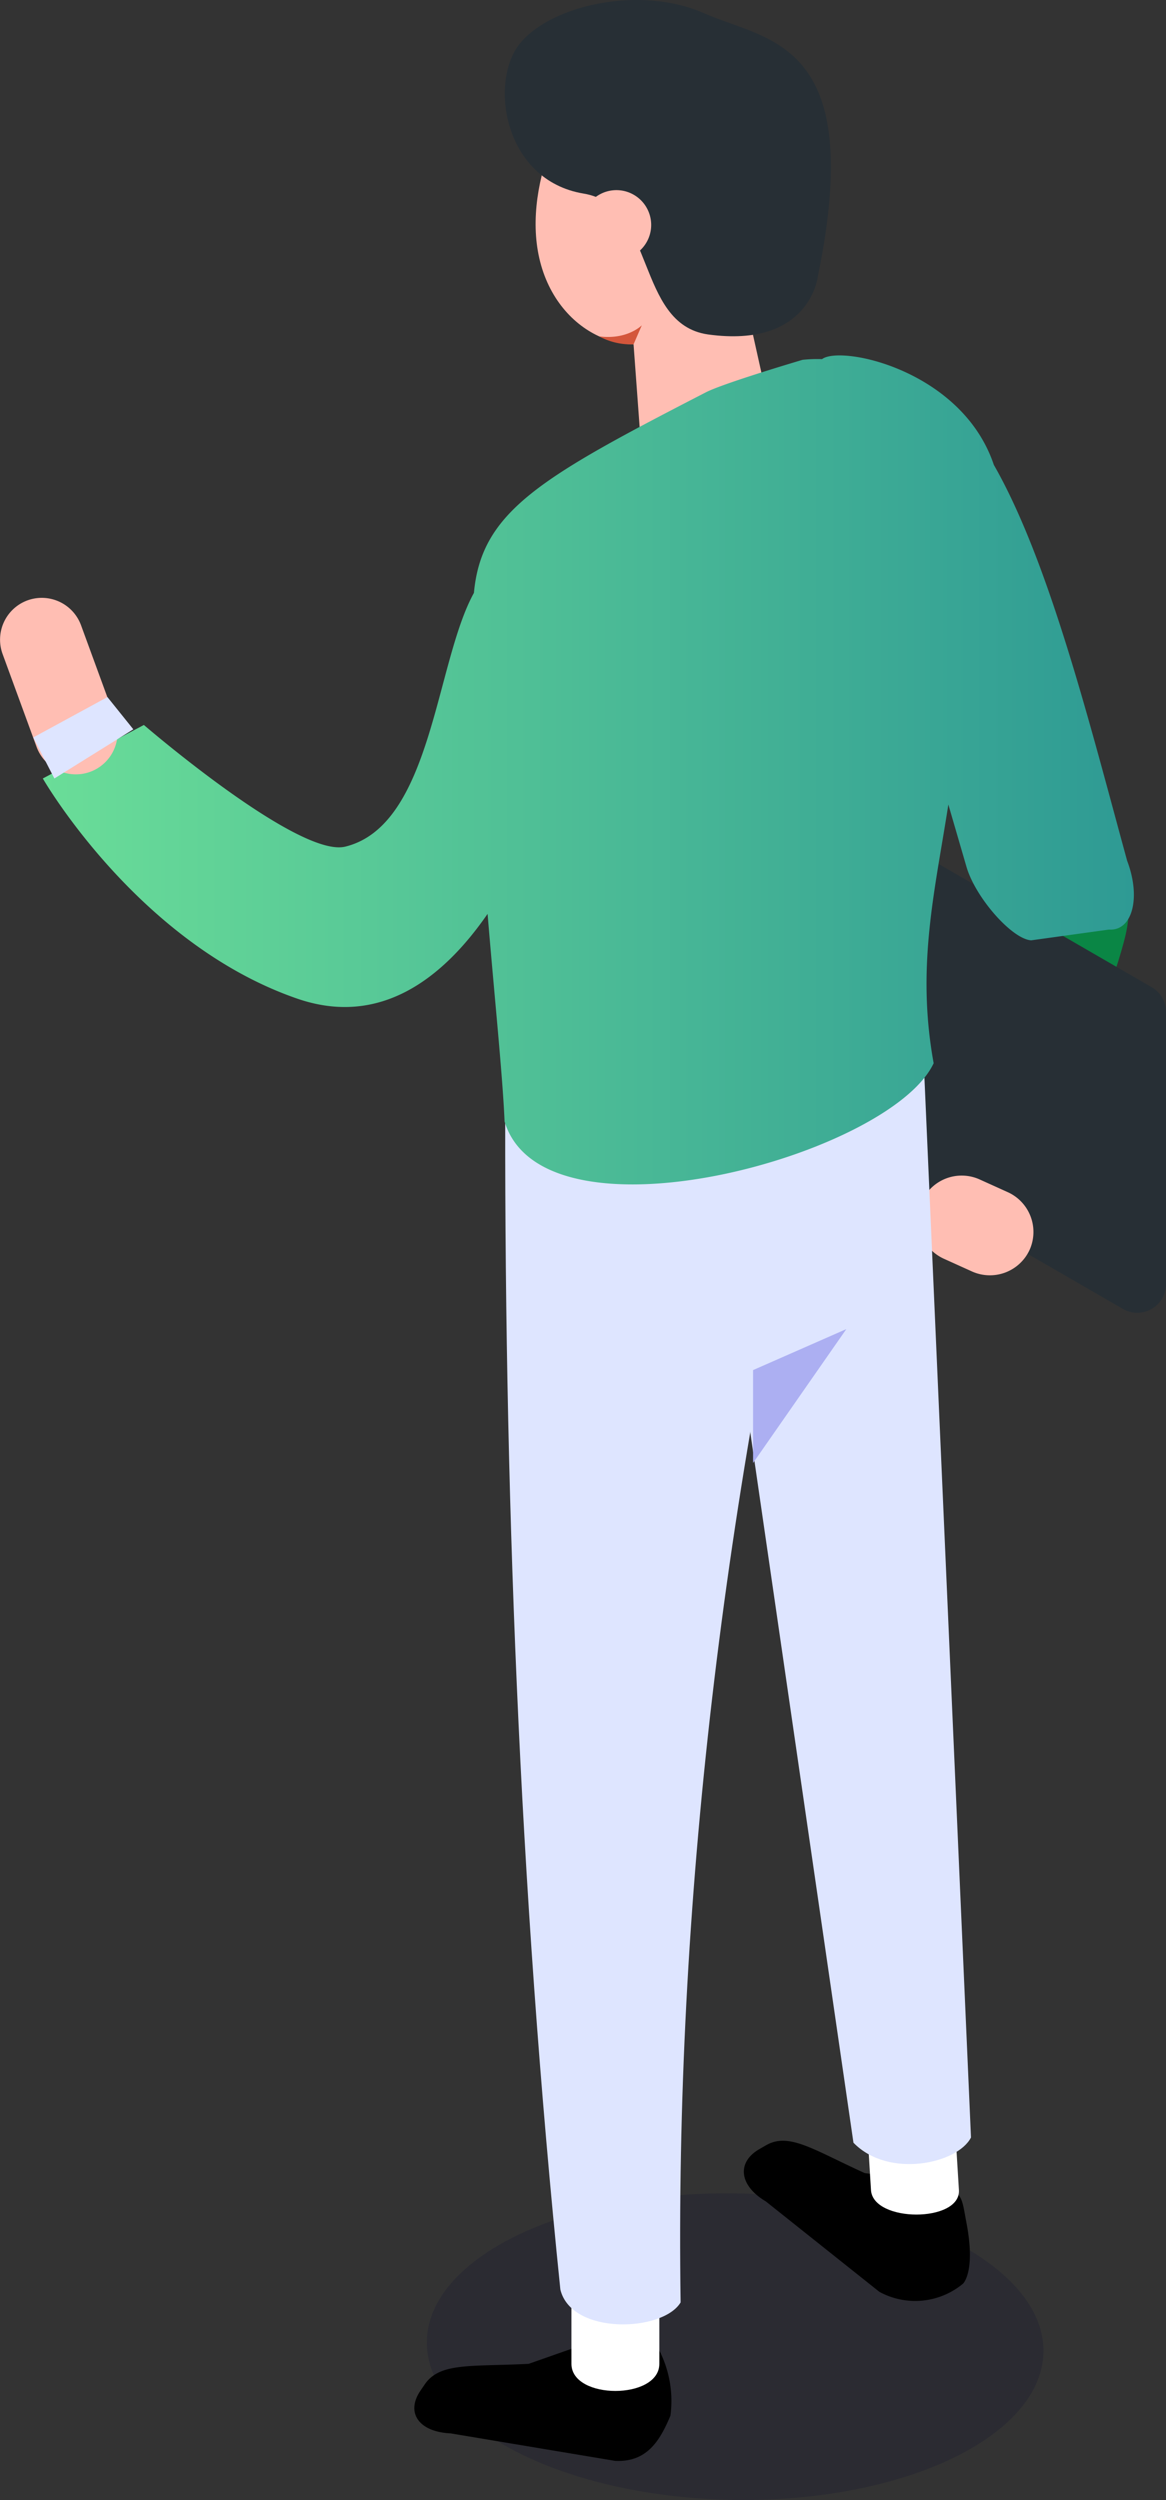 <?xml version="1.0" encoding="UTF-8"?> <svg xmlns="http://www.w3.org/2000/svg" xmlns:xlink="http://www.w3.org/1999/xlink" viewBox="0 0 223.02 477.89"><rect x="0" y="0" width="223.02" height="477.89" fill="#333333" stroke="none"/> <defs> <style>.cls-1{fill:#0a8645;}.cls-2{fill:#272f35;}.cls-3{fill:#ffbeb3;}.cls-4{fill:#040235;opacity:0.15;isolation:isolate;}.cls-5{fill:#fff;}.cls-6{fill:#dee5ff;}.cls-7{fill:url(#Безымянный_градиент);}.cls-8{fill:#d4563b;}.cls-9{fill:#acaff2;}</style> <linearGradient id="Безымянный_градиент" x1="1746.31" y1="-846.75" x2="1955" y2="-846.75" gradientTransform="matrix(1, 0, 0, -1, -1738.12, -699.58)" gradientUnits="userSpaceOnUse"> <stop offset="0" stop-color="#6add98"></stop> <stop offset="1" stop-color="#2e9a94"></stop> </linearGradient> </defs> <g id="Слой_2" data-name="Слой 2"> <g id="image"> <g id="green-man"> <path class="cls-1" d="M186.65,96.25c15.84,24,21.69,40.85,28,68.54,1.35,6,1.87,9.53.28,15.37-5.28,19.46-11.35,20.38-13.62,40.67-1.14,10.22-13.95,5.24-12.79-5.1,2.11-18.84,2.44-15,8.42-33.06,1.13-3.4,2.38-6.74,3.66-10.08-1.18,3.06.4,5.31-.21,2.58-.38-1.71-.74-3.42-1.12-5.13-6-26.68-12.43-56.29-27.65-79.37-5.75-8.72,8.25-16.83,14-8.17Z"></path> <path class="cls-2" d="M140.07,207.07l74.72,43.14a5.49,5.49,0,0,0,8.23-4.75v-52a5.46,5.46,0,0,0-2.74-4.75l-74.69-43.18a5.49,5.49,0,0,0-7.5,2,5.66,5.66,0,0,0-.74,2.75v52A5.5,5.5,0,0,0,140.07,207.07Z"></path> <path class="cls-3" d="M180.5,240.6l5.44,2.46a8.36,8.36,0,0,0,11-4.16h0a8.35,8.35,0,0,0-4.16-11l-5.44-2.46a8.36,8.36,0,0,0-11,4.16h0A8.37,8.37,0,0,0,180.5,240.6Z"></path> <ellipse class="cls-4" cx="140.61" cy="448.58" rx="29.3" ry="58.98" transform="translate(-310.4 581.18) rotate(-88.98)"></ellipse> <path d="M180.17,417.26,165.4,415.4c-9.87-4.48-14.5-7.85-18.9-5.31l-1.25.72c-4.41,2.54-3.85,7,1.23,10l21.71,17.28a14.32,14.32,0,0,0,16-1.55s2.43-2.2.7-11.44C183.89,419.8,184.23,419.61,180.17,417.26Z"></path> <path d="M115.59,446.78l-14.47,5.08c-11.19.56-17-.29-19.88,3.93l-.82,1.2c-2.87,4.22-.28,7.89,5.77,8.16l31.48,5.26c6,.26,8.47-3.67,10.56-8.63a21.21,21.21,0,0,0-2.15-12.52C123.67,444.51,120.47,447,115.59,446.78Z"></path> <path class="cls-5" d="M109.3,451.86c0,6.91,16.81,6.91,16.81,0V429.39H109.3Z"></path> <path class="cls-6" d="M107.18,437.66c2.12,8.76,19.6,8.12,23,2.46-1.11-75.59,8.1-154.09,27.16-234H96.65C96.35,283.61,99.31,360.85,107.18,437.66Z"></path> <path class="cls-5" d="M166.59,418.63c.38,6.26,17.2,6.26,16.82,0l-1.25-20.35H165.35Z"></path> <path class="cls-6" d="M163.24,409.59c6.72,6.92,19.94,4,22.48-1L176.81,205.9l-42.26,6.26Z"></path> <ellipse class="cls-3" cx="135.45" cy="38.23" rx="31.58" ry="17.9" transform="translate(80.16 167.65) rotate(-82.63)"></ellipse> <path class="cls-3" d="M103.51,50.75c4.17,14.52,19.74,19.78,28.89,10.3s13.2-29,9-43.47S126.4-1,117.28,8.45,99.34,36.22,103.51,50.75Z"></path> <path class="cls-3" d="M138.74,92.66l1.55-.34a9.83,9.83,0,0,0,7.44-11.7L141.12,51a9.84,9.84,0,0,0-11.69-7.43l-1.56.35a9.84,9.84,0,0,0-7.44,11.7L122.59,85C123.77,90.27,133.48,93.84,138.74,92.66Z"></path> <path class="cls-2" d="M156.41,52.93s-1.57,13.69-21,11c-13.93-2-9.88-24.66-23.81-26.93C96.26,34.44,93.48,15.5,99.52,8.22s22.94-11.07,35.17-5.68S165.77,7.62,156.41,52.93Z"></path> <path class="cls-3" d="M111.51,44.83a6.65,6.65,0,1,0,4.57-8.23A6.66,6.66,0,0,0,111.51,44.83Z"></path> <path class="cls-7" d="M215.59,164.55c-7-25.52-14.8-57-25.5-75.69C184,70.74,160.83,65.92,157.23,68.65a27.22,27.22,0,0,0-3.72.13S138.43,73.23,135,75c-31.5,16.23-42.93,22.71-44.35,38.33-7.4,13.38-8,44.45-24.62,48.51-9,2.17-38.51-23.26-38.51-23.26L8.19,148.81s18.15,31.57,48.68,42.09c15.77,5.43,27.78-3.76,36.39-16.21,1.38,16.6,2.88,30.93,3.25,39.69,7.47,24.68,73.78,6.52,82.07-11.14-3.37-18.49.26-33,2.81-49.45l3.46,11.88c1.71,5.9,8.7,13.84,12.38,14.08l14.89-2.06C216.59,178,218.27,171.59,215.59,164.55Z"></path> <path class="cls-8" d="M121.18,65.82l1.58-3.64S120,65,114.61,64.3A12.77,12.77,0,0,0,121.18,65.82Z"></path> <polygon class="cls-9" points="144.04 279.66 161.88 254.06 144.04 261.9 144.04 279.66"></polygon> <path class="cls-3" d="M17.28,147.53h0A8,8,0,0,0,22,137.27L15.5,119.52a8,8,0,0,0-10.26-4.75h0A8,8,0,0,0,.49,125L7,142.78a8,8,0,0,0,10.27,4.75Z"></path> <polygon class="cls-6" points="20.55 133.25 6.36 140.97 10.4 148.81 25.5 139.41 20.55 133.25"></polygon> </g> </g> </g> </svg> 